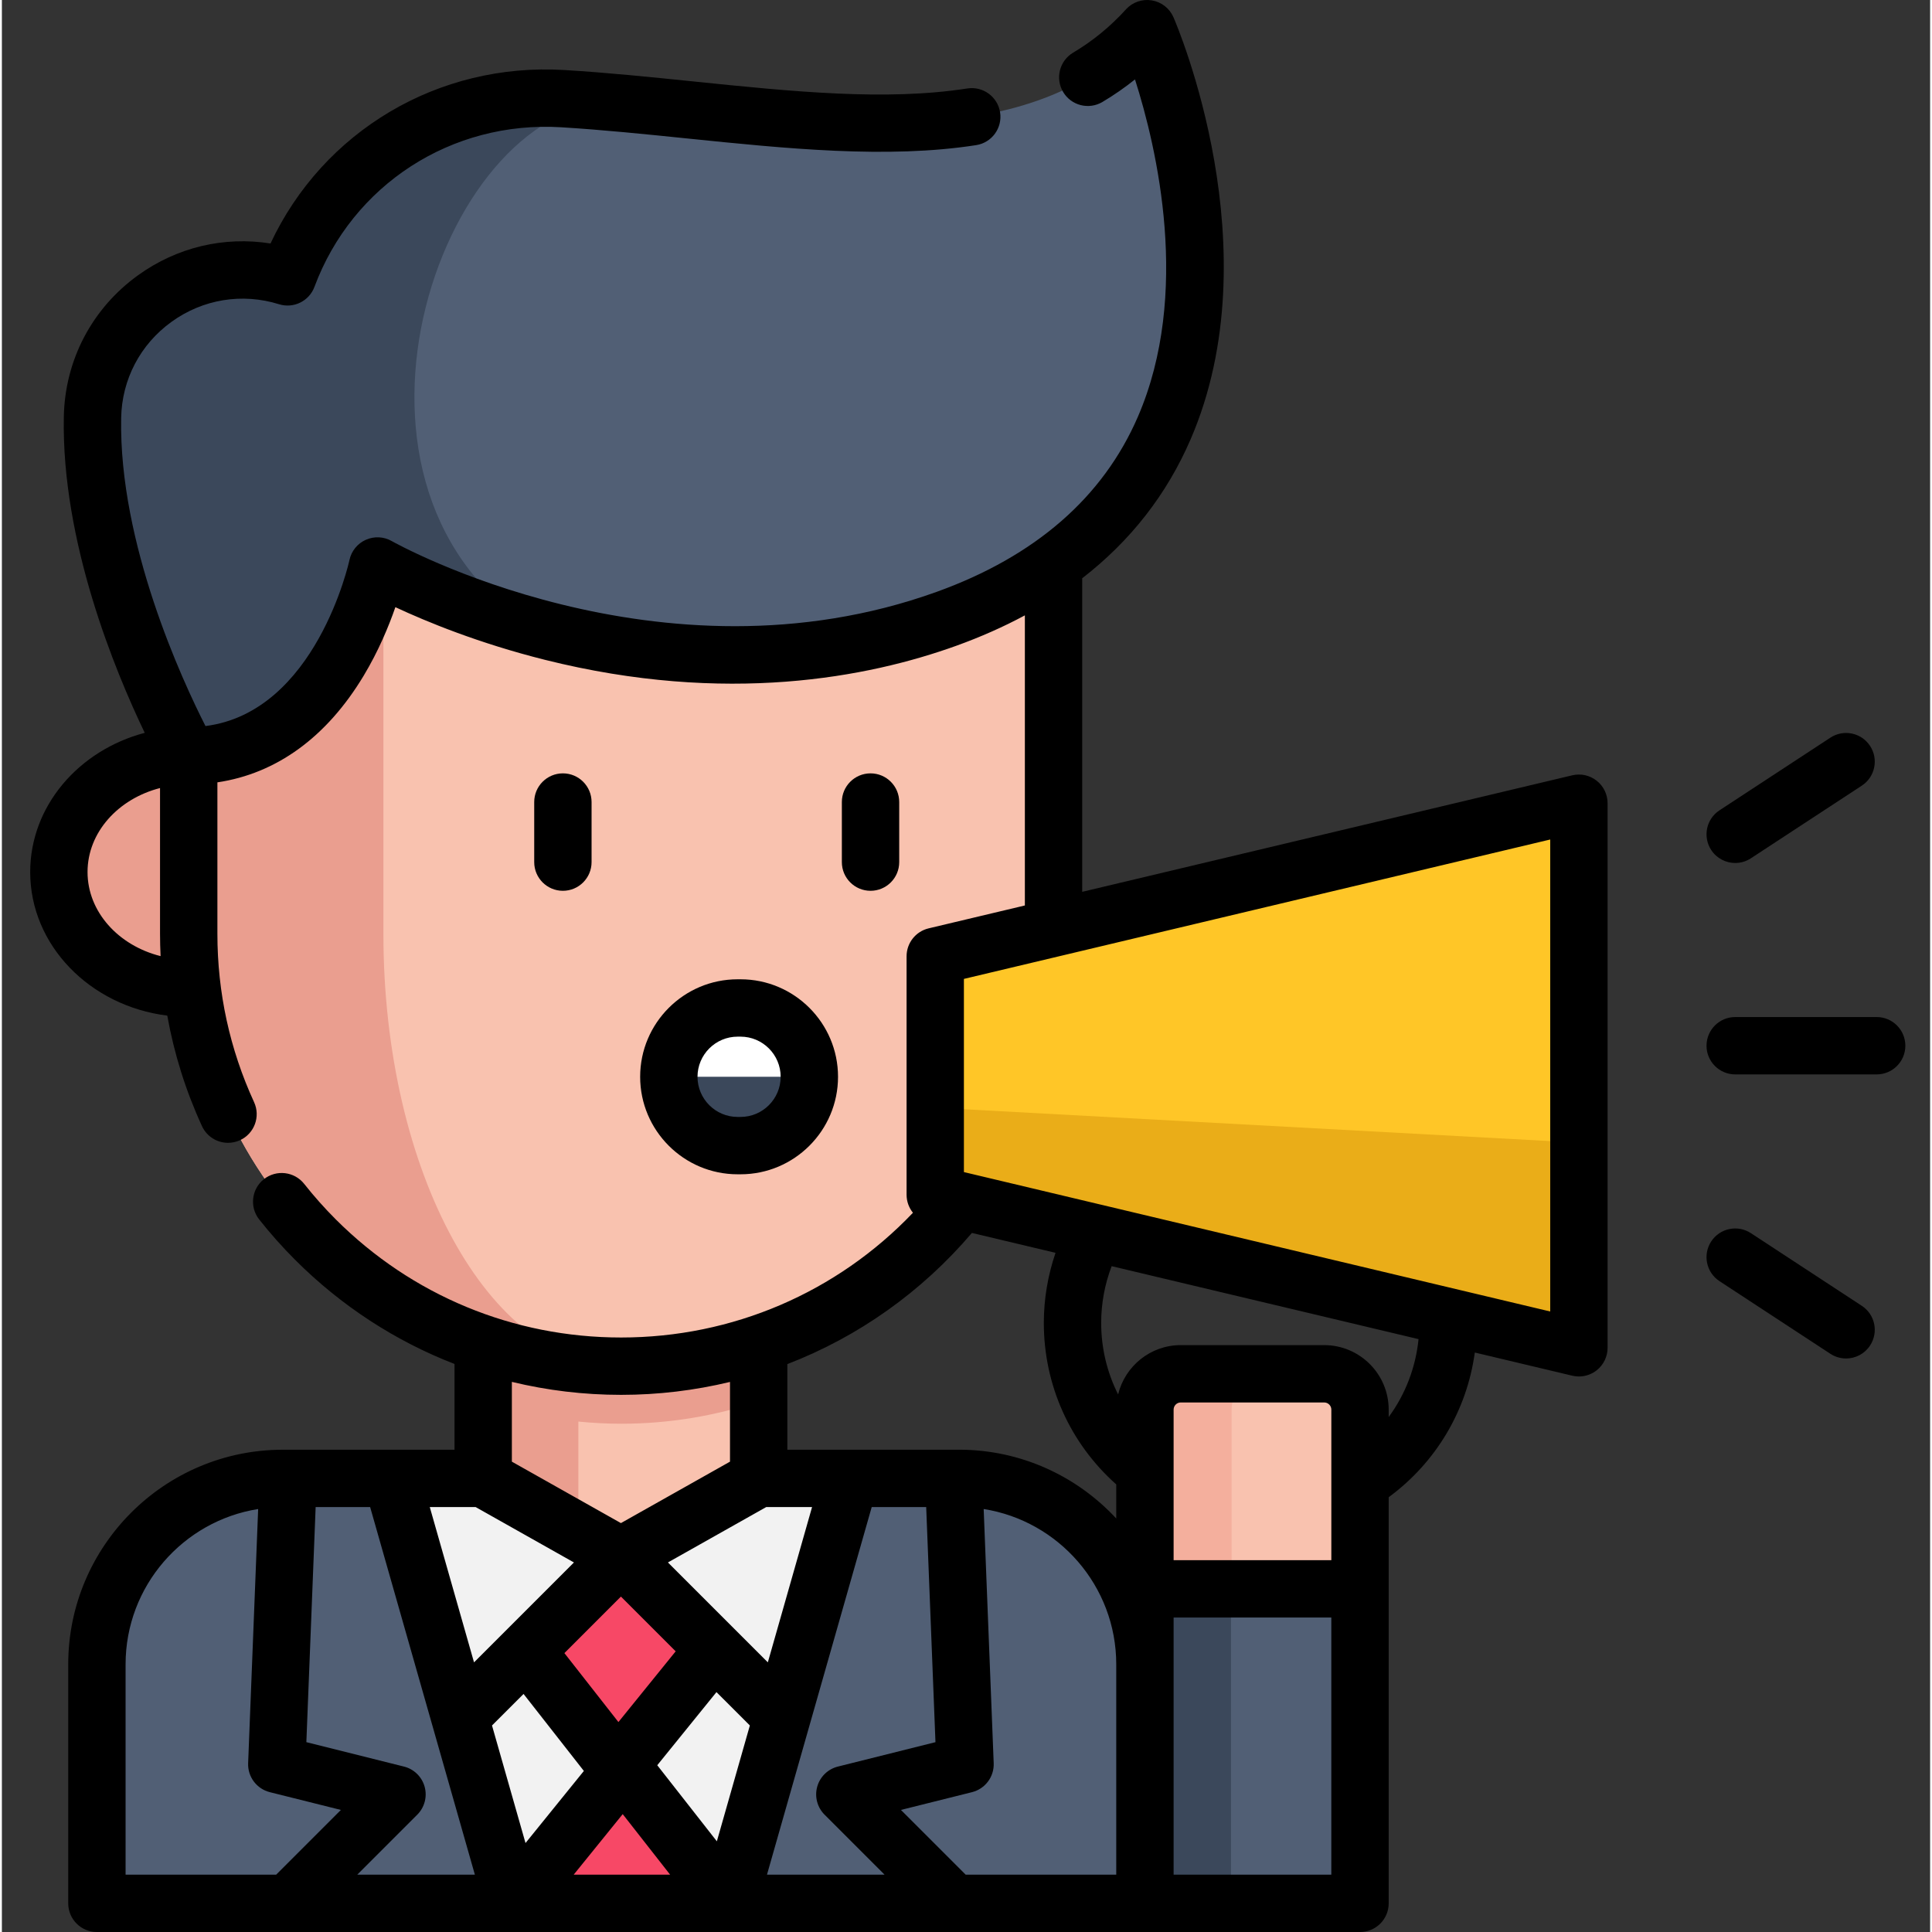 <svg height="511pt" viewBox="-7 0 511 512" width="511pt" xmlns="http://www.w3.org/2000/svg"><rect x="-7" y="0" width="511" height="512" fill="#333333" stroke="none"/><path d="m193.551 391.789h53.09c27.219 0 49.277 22.059 49.277 49.273v63.336h-277.738v-63.336c0-27.215 22.059-49.273 49.277-49.273h53.086" fill="#515f75"/><path d="m96.328 391.789 32.082 112.609h57.281l32.086-112.609" fill="#f2f2f2"/><path d="m193.559 328.52v63.273l-36.508 20.566-11.277-6.352-25.227-14.215v-63.312l25.227.008zm0 0" fill="#f9c2af"/><path d="m128.613 504.398 29.008-35.836 28.07 35.836" fill="#f74866"/><path d="m145.773 328.488-25.227-.008v63.312l25.227 14.215v-29.277c3.73.367 7.504.574 11.328.574 12.742 0 25.008-2.078 36.457-5.922v-42.863zm0 0" fill="#ea9e8f"/><path d="m42.516 261.902c-19.008 0-34.418-13.793-34.418-30.809s15.41-30.809 34.418-30.809h137.359c19.008 0 34.418 13.793 34.418 30.809s-15.41 30.809-34.418 30.809" fill="#ea9e8f"/><path d="m271.691 132.863v114.59c0 63.289-51.301 114.59-114.59 114.59-63.285 0-114.59-51.301-114.59-114.59v-114.59" fill="#f9c2af"/><path d="m156.289 362.039c-31.324-.211-59.648-12.996-80.215-33.555-20.734-20.746-33.562-49.383-33.562-81.031v-114.594h51.594v114.594c0 31.645 7.047 60.285 18.449 81.031 11.223 20.414 26.66 33.156 43.734 33.555zm0 0" fill="#ea9e8f"/><path d="m243.289 163.996c-41.52 14.965-81.719 9.926-110.148 2.004 0 0-.008 0-.008-.012-24.758-6.898-40.586-15.996-40.586-15.996s-10.453 50.289-50.035 50.289c0 0-26.328-46.578-25.504-89.672.43-22.348 18.855-39.062 39.801-39.062 3.91 0 7.914.578 11.895 1.824 11.219-30.125 40.855-49.188 72.938-47.238 5 .312 10.027.707 15.074 1.168.965.078 1.941.168 2.906.258.098.008.199.02.297.027 52.375 4.918 105.422 14.496 136.59-19.988 0 0 51.516 118.672-53.219 156.398zm0 0" fill="#515f75"/><path d="m141.641 26.133c5 .309 10.027.707 15.074 1.164-46.211-1.949-82.926 99.816-23.586 138.691-24.758-6.898-40.586-15.996-40.586-15.996s-10.449 50.289-50.031 50.289c0 0-26.332-46.578-25.504-89.672.426-22.348 18.852-39.062 39.797-39.062 3.914 0 7.914.578 11.898 1.82 11.219-30.121 40.855-49.184 72.938-47.234zm0 0" fill="#3b485b"/><path d="m131.938 437.477 24.352 31.086 25.168-31.086-24.406-25.117z" fill="#f74866"/><path d="m159.938 27.598c-.109-.02-.207-.031-.316-.039.098.008.199.02.297.027zm0 0" fill="#f4af9d"/><path d="m206.984 285.359c0 10.074-8.168 18.238-18.238 18.238h-.762c-5.035 0-9.598-2.047-12.898-5.34-3.293-3.301-5.34-7.863-5.34-12.898 0-10.074 8.164-18.238 18.238-18.238h.762c5.035 0 9.594 2.047 12.898 5.34 3.305 3.301 5.34 7.863 5.34 12.898zm0 0" fill="#3b485b"/><path d="m206.984 285.359h-37.238c0-10.074 8.164-18.238 18.238-18.238h.762c5.035 0 9.594 2.047 12.898 5.34 3.305 3.301 5.34 7.863 5.34 12.898zm0 0" fill="#fff"/><path d="m410.922 212.859v144.316l-170.574-40.555v-63.203zm0 0" fill="#ffc627"/><path d="m410.922 302.816v54.359l-170.574-40.555v-23.074zm0 0" fill="#eaad18"/><path d="m352.914 373.562v47.504h-57v-47.504c0-5.25 4.258-9.496 9.496-9.496h38.012c5.238 0 9.492 4.246 9.492 9.496zm0 0" fill="#f4af9d"/><path d="m352.914 373.562v47.504h-34.027v-47.504c0-5.25 4.246-9.496 9.496-9.496h15.039c5.238 0 9.492 4.246 9.492 9.496zm0 0" fill="#f9c2af"/><path d="m295.918 421.062h56.996v83.336h-56.996zm0 0" fill="#515f75"/><path d="m295.918 421.062h22.797v83.336h-22.797zm0 0" fill="#3b485b"/><path d="m230.801 228.473v-15.926c0-4.195-3.402-7.598-7.598-7.598-4.199 0-7.602 3.402-7.602 7.598v15.926c0 4.195 3.402 7.598 7.602 7.598 4.195 0 7.598-3.402 7.598-7.598zm0 0"/><path d="m149.273 228.473v-15.926c0-4.195-3.402-7.598-7.598-7.598-4.199 0-7.602 3.402-7.602 7.598v15.926c0 4.195 3.402 7.598 7.602 7.598 4.195 0 7.598-3.402 7.598-7.598zm0 0"/><path d="m188.746 311.199c14.246 0 25.84-11.59 25.84-25.836 0-14.25-11.594-25.84-25.84-25.84h-.762c-14.246 0-25.836 11.59-25.836 25.84 0 14.246 11.59 25.836 25.836 25.836zm-11.398-25.836c0-5.867 4.773-10.641 10.637-10.641h.762c5.867 0 10.637 4.773 10.637 10.641 0 5.863-4.77 10.637-10.637 10.637h-.762c-5.863 0-10.637-4.773-10.637-10.637zm0 0"/><path d="m415.637 206.898c-1.824-1.441-4.207-1.969-6.469-1.434l-129.871 30.879v-83.098c12.789-9.895 22.406-22.195 28.727-36.824 21.699-50.242-3.465-109.355-4.543-111.848-1.031-2.371-3.191-4.055-5.742-4.473-2.551-.422-5.137.484-6.867 2.402-4.086 4.516-8.789 8.371-13.977 11.449-3.609 2.145-4.801 6.809-2.656 10.418 2.141 3.609 6.805 4.797 10.414 2.656 3.016-1.789 5.898-3.789 8.633-5.977 5.797 18.168 14.879 56.801.758 89.414-9.254 21.367-27.195 36.973-53.324 46.387-73.32 26.414-143.695-13.055-144.387-13.449-2.109-1.215-4.672-1.336-6.891-.344-2.223.992-3.832 2.992-4.336 5.371-.09.422-8.871 40.273-38.152 43.984-6.125-12.055-22.98-48.363-22.344-81.66.191-10.203 5.059-19.488 13.352-25.473 8.316-6 18.703-7.695 28.492-4.652 3.855 1.199 7.973-.824 9.379-4.605 10.074-27.066 36.348-44.059 65.348-42.297 11.039.672 22.461 1.844 33.508 2.977 26.039 2.668 52.965 5.426 76.508 1.758 4.148-.645 6.984-4.531 6.34-8.68-.648-4.145-4.531-6.98-8.68-6.34-21.605 3.367-46.383.828-72.621-1.859-11.199-1.148-22.781-2.336-34.133-3.023-33.48-2.039-63.977 16.219-77.918 45.969-12.301-1.957-24.793.98-35.117 8.43-12.203 8.809-19.367 22.477-19.656 37.508-.629 33.059 13.57 67.348 21.445 83.742-17.512 4.633-30.355 19.41-30.355 36.895 0 19.414 15.844 35.5 36.332 38.047 1.801 10.078 4.867 19.871 9.191 29.281 1.277 2.785 4.031 4.43 6.91 4.43 1.059 0 2.141-.227 3.168-.695 3.812-1.754 5.484-6.266 3.73-10.082-6.449-14.035-9.719-29.051-9.719-44.625v-40.129c15.68-2.332 28.977-11.984 38.77-28.273 3.941-6.559 6.645-13.098 8.395-18.152 8.262 3.859 22.098 9.562 39.66 13.961 48.102 12.039 85.789 4.625 108.934-3.711 6.512-2.348 12.586-5.043 18.227-8.078v76.883l-25.508 6.066c-3.422.812-5.84 3.875-5.84 7.395v63.203c0 1.789.629 3.453 1.688 4.77-20.141 21.121-47.793 33.059-77.336 33.059-28.578 0-55.445-11.129-75.652-31.332-2.949-2.953-5.754-6.105-8.336-9.375-2.602-3.293-7.383-3.855-10.676-1.254-3.293 2.602-3.855 7.383-1.254 10.676 2.949 3.73 6.148 7.328 9.516 10.695 12.23 12.23 26.594 21.547 42.25 27.602v22.727h-45.492c-31.363 0-56.879 25.516-56.879 56.875v63.336c0 4.199 3.402 7.602 7.602 7.602h334.734c4.199 0 7.602-3.402 7.602-7.602v-107.621c12.555-9.234 20.727-23.02 22.82-38.348l25.832 6.141c.582.137 1.172.207 1.758.207 1.691 0 3.355-.566 4.711-1.637 1.824-1.441 2.887-3.641 2.887-5.965v-144.316c0-2.324-1.062-4.523-2.887-5.961zm-399.938 24.195c0-10.512 8.117-19.406 19.211-22.254v38.609c0 1.988.055 3.965.148 5.934-11.168-2.801-19.359-11.73-19.359-22.289zm234.367 95.648 22.16 5.27c-2.027 5.945-3.102 12.223-3.102 18.555 0 16.531 6.953 31.926 19.191 42.816v9.031c-10.395-11.199-25.227-18.227-41.676-18.227h-45.484v-22.684c18.723-7.215 35.52-19.051 48.91-34.762zm95.246 86.723h-41.793v-39.902c0-1.043.848-1.895 1.891-1.895h38.012c1.043 0 1.895.848 1.895 1.895v39.902zm-240.281 60.039c-.73-2.641-2.824-4.684-5.48-5.344l-25.863-6.469 2.461-62.305h14.441l27.754 97.414h-31.156l15.895-15.895c1.934-1.938 2.68-4.766 1.949-7.402zm13.516-74.117 26.051 14.68-26.477 26.477-11.727-41.156zm77.012 0h12.148l-11.723 41.156-26.477-26.477zm-38.508 23.719 14.512 14.512-15.176 18.746-14.316-18.273zm-25.805 25.809 15.984 20.406-15.465 19.105-8.879-31.156zm51.125-.488 8.848 8.844-8.746 30.695-15.793-20.16zm-24.848 32.336 12.562 16.039h-25.547zm65.988-81.375h14.438l2.457 62.305-25.859 6.469c-2.656.664-4.75 2.703-5.48 5.344-.73 2.637.012 5.465 1.949 7.402l15.895 15.895h-31.152zm7.746 80.262 18.832-4.707c3.492-.875 5.891-4.078 5.75-7.672l-2.656-67.363c19.883 3.148 35.133 20.402 35.133 41.156v55.738h-39.91zm-74.16-110c9.859 0 19.527-1.176 28.859-3.422v21.125l-28.906 16.285-28.902-16.285v-21.141c9.367 2.266 19.066 3.438 28.949 3.438zm-131.316 71.414c0-20.754 15.25-38.008 35.133-41.156l-2.656 67.363c-.141 3.594 2.258 6.797 5.75 7.672l18.832 4.707-17.148 17.152h-39.91zm319.531 55.738h-41.793v-68.137h41.793zm15.203-121.266v-1.973c0-9.426-7.668-17.094-17.094-17.094h-38.012c-8.039 0-14.781 5.582-16.598 13.07-2.918-5.793-4.488-12.254-4.488-18.973 0-5.152.957-10.254 2.773-15.02l81.332 19.336c-.762 7.559-3.512 14.664-7.914 20.652zm42.809-27.977-155.379-36.945v-51.195l155.379-36.941zm0 0"/><path d="m489.836 269.527h-37.488c-4.199 0-7.602 3.402-7.602 7.602 0 4.195 3.402 7.598 7.602 7.598h37.488c4.195 0 7.602-3.402 7.602-7.598 0-4.199-3.406-7.602-7.602-7.602zm0 0"/><path d="m452.352 228.699c1.43 0 2.875-.402 4.16-1.246l29.387-19.25c3.512-2.301 4.492-7.012 2.191-10.523-2.301-3.512-7.012-4.492-10.523-2.191l-29.387 19.254c-3.508 2.301-4.492 7.012-2.191 10.52 1.461 2.227 3.887 3.438 6.363 3.438zm0 0"/><path d="m485.898 346.055-29.387-19.254c-3.512-2.301-8.223-1.32-10.523 2.191-2.301 3.512-1.316 8.223 2.191 10.523l29.387 19.254c1.285.84 2.73 1.242 4.16 1.242 2.477 0 4.906-1.207 6.363-3.438 2.301-3.508 1.32-8.219-2.191-10.52zm0 0"/></svg>